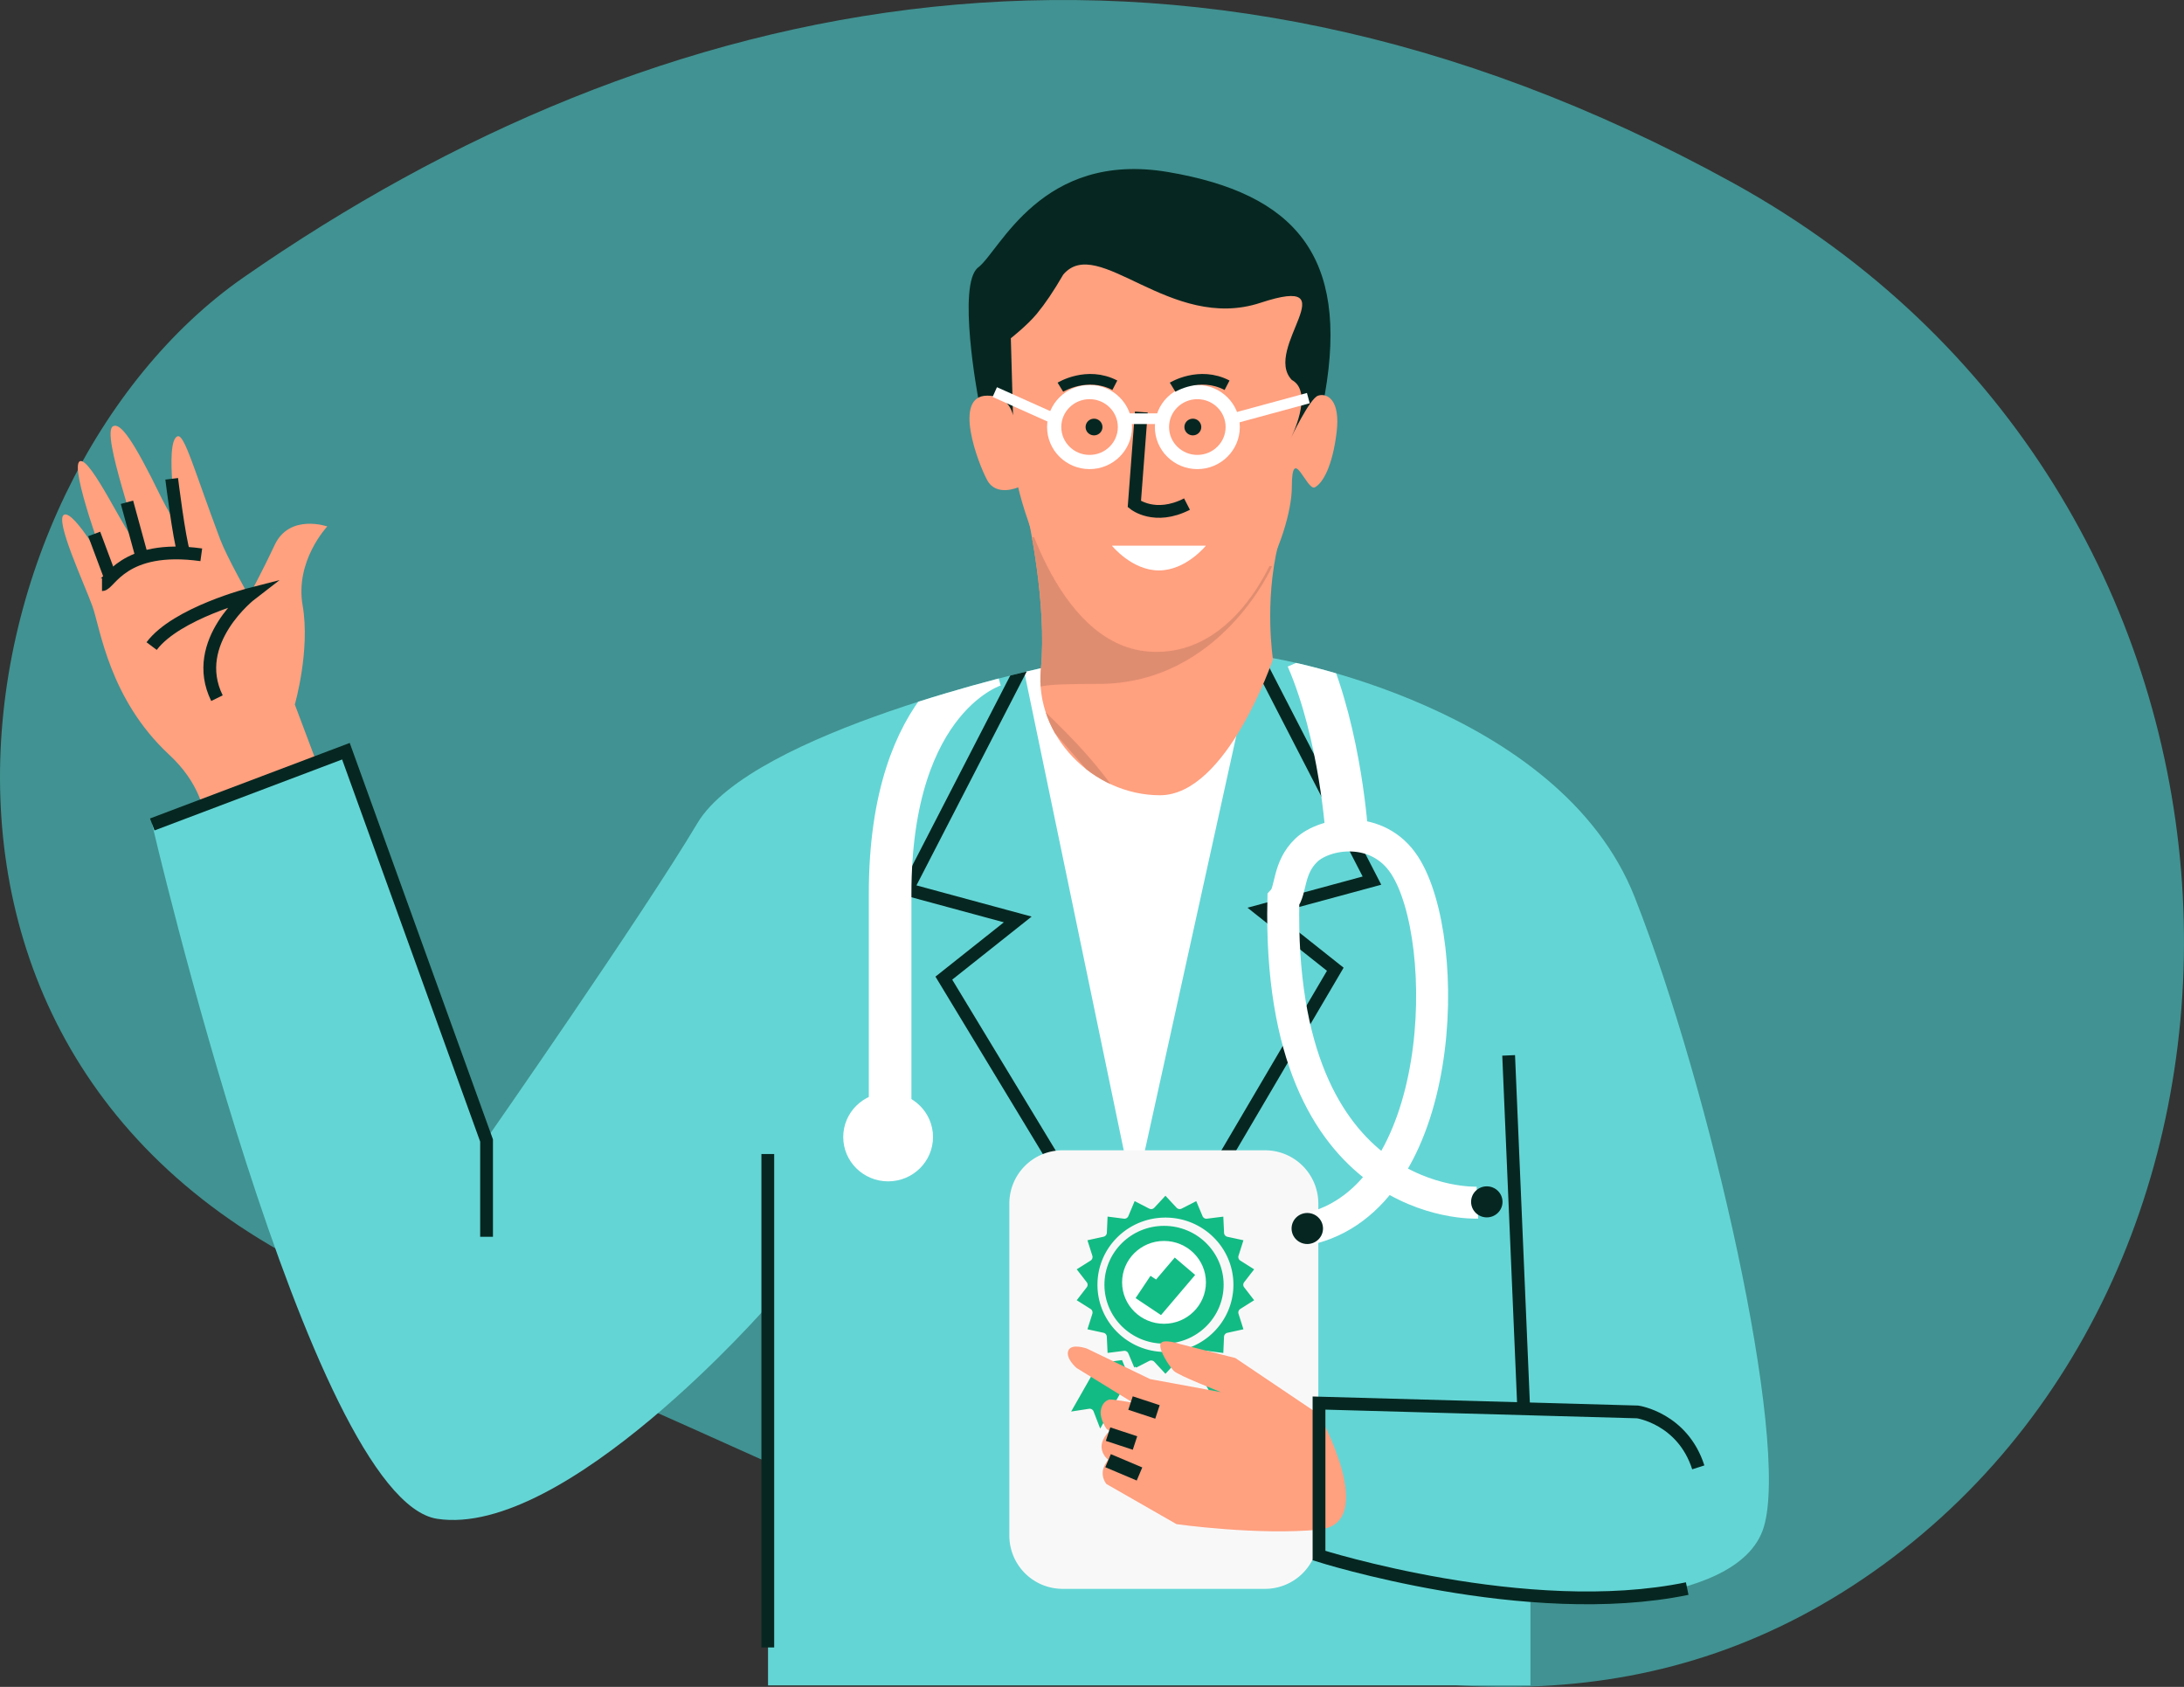 <svg xmlns="http://www.w3.org/2000/svg" width="246" height="190" viewBox="0 0 246 190"><rect x="0" y="0" width="246" height="190" fill="#333333" stroke="none"/><defs><clipPath id="h16aa"><path d="M172.386 180.398s23.32 1.312 26.28-8.39c2.962-9.702-6.003-49.272-14.527-70.931-8.523-21.66-40.803-26.957-40.803-26.957l-26.143 1.153s-32.477 7.103-38.65 17.46c-6.172 10.357-23.778 35.597-23.778 35.597L38.924 84.483l-21.814 8.25s17.714 76.14 32.135 78.335c14.42 2.196 37.265-24.048 37.265-24.048v42.81h85.876z"/></clipPath><clipPath id="h16ab"><path d="M115.79 58.258s2.174 9.716 1.45 17.144c-.725 7.428 5.863 14.169 13.418 14.169 7.556 0 12.725-15.322 12.725-15.322s-.99-6.312.57-12.837c1.56-6.525-28.163-3.154-28.163-3.154z"/></clipPath></defs><g><g><path fill="#419292" d="M43.521 146.445c61.591 22.965 119.496 65.529 168.564 29.814 49.067-35.714 46.136-120.96-16.936-155.686C132.076-14.153 73.916-1.06 27.453 31.23-5.554 54.17-18.07 123.481 43.52 146.445z"/></g><g><g><g><path fill="#ffa07f" d="M38.348 93.002l-5.14-13.651s1.76-6.107.88-11.156c-.88-5.05 2.777-8.9 2.777-8.9s-4.245-1.482-5.928 2.088c-1.682 3.571-2.907 5.737-2.907 5.737s-2.494-4.412-3.233-6.378c-2.97-7.894-4.037-11.951-4.827-11.592-1.48.674 0 10.144 0 10.144s-1.298-2.217-1.809-3.267c-3.19-6.56-4.612-8.459-5.43-8.016-1.426.77 3.144 12.73 2.431 12.73-.712 0-4.994-9.453-6.187-8.776-1.193.676 3.076 12.032 3.076 12.032s-3.675-6.523-4.82-6.028c-1.145.494 2.3 7.85 3.184 10.327.885 2.476 1.886 10.43 8.625 16.695 6.738 6.265 3.37 13.107 3.37 13.107z"/></g><g><path fill="#062721" d="M110.186 44.847s-2.432-12.89 0-14.73c2.433-1.842 7.097-13.168 21.392-10.739 14.295 2.43 20.372 9.46 17.655 24.999-2.717 15.538-35.673 7.473-35.673 7.473z"/></g><g><g><path fill="#64d5d5" d="M172.386 180.398s23.32 1.312 26.28-8.39c2.962-9.702-6.003-49.272-14.527-70.931-8.523-21.66-40.803-26.957-40.803-26.957l-26.143 1.153s-32.477 7.103-38.65 17.46c-6.172 10.357-23.778 35.597-23.778 35.597L38.924 84.483l-21.814 8.25s17.714 76.14 32.135 78.335c14.42 2.196 37.265-24.048 37.265-24.048v42.81h85.876z"/></g><g clip-path="url(#h16aa)"><path fill="#fff" d="M115.21 74.903l12.524 60.232 13.53-61.385z"/></g><g clip-path="url(#h16aa)"><path fill="none" stroke="#062721" stroke-miterlimit="20" stroke-width="1.44" d="M115.215 74.9v0l-13.035 25.285v0l12.455 3.375v0l-8.324 6.609v0l21.429 35.4v0"/></g><g clip-path="url(#h16aa)"><path fill="none" stroke="#062721" stroke-miterlimit="20" stroke-width="1.44" d="M141.498 73.9v0l13.035 25.285v0l-12.455 3.375v0l8.325 6.609v0L129 145.568v0"/></g><g clip-path="url(#h16aa)"><path fill="none" stroke="#fff" stroke-miterlimit="20" stroke-width="4.8" d="M151.717 94.092s-.676-11.232-4.467-19.972"/></g><g clip-path="url(#h16aa)"><path fill="none" stroke="#fff" stroke-miterlimit="20" stroke-width="4.8" d="M112.052 74.9v0s-11.792 3.401-11.792 25.773v27.621"/></g><g clip-path="url(#h16aa)"><path fill="#fff" d="M100.036 133.059c2.793 0 5.056-2.236 5.056-4.995 0-2.758-2.263-4.994-5.056-4.994-2.792 0-5.056 2.236-5.056 4.994 0 2.759 2.264 4.995 5.056 4.995z"/></g></g><g><g><path fill="#f9f8f8" d="M113.69 135.56a6 6 0 0 1 6-6h22.802a6 6 0 0 1 6 6v37.395a6 6 0 0 1-6 6H119.69a6 6 0 0 1-6-6z"/></g><g><g><path fill="#13bb84" d="M131.272 152.274c-4.229 0-7.657-3.388-7.657-7.567 0-4.18 3.428-7.567 7.657-7.567s7.657 3.387 7.657 7.567c-.005 4.177-3.43 7.562-7.657 7.567zm6.518.114l.081-1.83a.48.48 0 0 1 .378-.44l1.81-.398-.556-1.75a.476.476 0 0 1 .201-.539l1.56-.984-1.124-1.452a.465.465 0 0 1 0-.577l1.124-1.452-1.56-.984a.476.476 0 0 1-.201-.539l.555-1.75-1.809-.392a.474.474 0 0 1-.373-.445l-.086-1.825-1.838.231a.474.474 0 0 1-.502-.288l-.708-1.689-1.642.842a.486.486 0 0 1-.574-.099l-1.254-1.348-1.254 1.348a.483.483 0 0 1-.574.1l-1.641-.843-.709 1.689a.48.48 0 0 1-.502.288l-1.838-.236-.081 1.83a.48.48 0 0 1-.378.44l-1.81.397.556 1.75a.475.475 0 0 1-.201.54l-1.56.983 1.124 1.452a.464.464 0 0 1 0 .577l-1.124 1.452 1.56.984a.475.475 0 0 1 .2.54l-.554 1.75 1.809.392c.212.047.365.23.373.444l.086 1.826 1.838-.232a.469.469 0 0 1 .502.289l.675 1.608.062-.109.163.09 1.45-.743a.472.472 0 0 1 .22-.052.478.478 0 0 1 .354.151l1.254 1.349 1.254-1.349a.486.486 0 0 1 .574-.099l1.45.743.163-.09.062.109.675-1.608a.48.48 0 0 1 .502-.289z"/></g><g><path fill="#13bb84" d="M137.827 144.703c0 3.663-3.006 6.633-6.713 6.633-3.708 0-6.714-2.97-6.714-6.633s3.006-6.633 6.714-6.633c3.707 0 6.713 2.97 6.713 6.633z"/></g><g><g><path fill="#fff" d="M131.111 149.1c2.608 0 4.722-2.089 4.722-4.665 0-2.577-2.114-4.665-4.722-4.665-2.607 0-4.721 2.088-4.721 4.665 0 2.576 2.114 4.665 4.721 4.665z"/></g><g><path fill="none" stroke="#13bb84" stroke-miterlimit="20" stroke-width="3.02" d="M128.75 144.954v0l1.744 1.165v0l2.977-3.499v0"/></g></g><g><path fill="#13bb84" d="M126.385 153.19l-1.967.259a.486.486 0 0 1-.364-.11.448.448 0 0 1-.109-.14l-3.295 5.786 2.019-.311a.472.472 0 0 1 .51.302l.743 1.927 3.285-5.762a.532.532 0 0 1-.061-.091z"/></g><g><path fill="#13bb84" d="M138.592 153.2a.522.522 0 0 1-.109.139.498.498 0 0 1-.368.11l-1.962-.259-.762 1.86a.51.51 0 0 1-.061.09l3.286 5.763.742-1.927a.468.468 0 0 1 .51-.302l2.02.311z"/></g></g></g><g><g><path fill="#ffa07f" d="M148.575 159.307l-9.429-6.35-6.18-1.563s-2.086-.708-2.26 0c-.173.708 1.003 2.51 1.52 3.024.519.515 5.306 2.381 5.306 2.381l-7.978-1.467-7.121-3.437s-1.748-.636-2.097.222c-.35.859.914 1.953.914 1.953l6.363 3.917s-2.479-.442-2.717-.344c-.239.098-.792.357-.91 1.28-.116.923.64 1.994.64 1.994l.339.28s-.776.672-.877 1.555c-.101.883.538 1.475.538 1.475l.188.202s-.614.715-.614 1.482.426 1.237.426 1.237l7.896 4.52s9.205 1.292 16.053.615c6.848-.677 0-12.976 0-12.976z"/></g><g><path fill="none" stroke="#062721" stroke-miterlimit="20" stroke-width="1.6" d="M124.81 161.53l3.034.999"/></g><g><path fill="none" stroke="#062721" stroke-miterlimit="20" stroke-width="1.6" d="M124.81 164.52l3.54 1.498"/></g><g><path fill="none" stroke="#062721" stroke-miterlimit="20" stroke-width="1.6" d="M127.34 158.03l3.034.999"/></g></g><g><g><path fill="#ffa07f" d="M115.79 58.258s2.174 9.716 1.45 17.144c-.725 7.428 5.863 14.169 13.418 14.169 7.556 0 12.725-15.322 12.725-15.322s-.99-6.312.57-12.837c1.56-6.525-28.163-3.154-28.163-3.154z"/></g><g clip-path="url(#h16ab)"><path fill="#df8d70" d="M143.286 63.789s-5.825 13.24-19.547 13.24c-13.723 0-6.121.857 1.826 11.925 7.947 11.069-11.735-12.22-11.735-12.22l1.953-16.304z"/></g></g><g><path fill="#ffa07f" d="M148.108 54.886c.903-.488 1.972-2.368 2.44-6.154.47-3.786-1.122-4.484-2.08-4.169-.96.316-3.098 4.85-3.098 4.85s2.687-5.247.137-6.618c-3.371-3.537 6.635-12.037-3.536-8.689-10.172 3.349-18.292-7.79-22.212-3.176-1.113 1.918-2.043 3.282-2.988 4.428-1.058 1.282-2.913 2.74-2.913 2.74l.32 11.335s.953-4.87-2.977-4.87c-3.93 0-1.037 7.628 0 9.528 1.036 1.9 3.485.795 3.485.795s3.89 17.713 14.73 18.505c10.84.791 16.091-13.456 16.091-18.505 0-5.048 1.698.489 2.601 0z"/></g><g><path fill="none" stroke="#062721" stroke-miterlimit="20" stroke-width="1.44" d="M17.08 72.769c2.785-3.72 11.2-5.869 11.2-5.869v0s-6.976 5.368-3.842 11.737"/></g><g><path fill="none" stroke="#062721" stroke-miterlimit="20" stroke-width="1.44" d="M19.34 53.93s.83 6.752 1.374 8.38"/></g><g><path fill="none" stroke="#062721" stroke-miterlimit="20" stroke-width="1.44" d="M14.3 56.57l1.7 6.214"/></g><g><path fill="none" stroke="#062721" stroke-miterlimit="20" stroke-width="1.44" d="M10.61 60.14l1.757 4.703"/></g><g><path fill="none" stroke="#062721" stroke-miterlimit="20" stroke-width="1.44" d="M11.49 65.853c.878 0 2.334-4.591 11.182-3.365"/></g><g><path fill="none" stroke="#062721" stroke-miterlimit="20" stroke-width="1.44" d="M86.483 129.98v55.576"/></g><g><path fill="none" stroke="#062721" stroke-miterlimit="20" stroke-width="1.44" d="M17.15 92.86v0l21.814-8.25v0l15.841 43.847v10.844"/></g><g><path fill="#fff" d="M130.535 64.25c-3.047 0-5.295-2.79-5.295-2.79h10.59s-2.25 2.79-5.295 2.79z"/></g><g><path fill="none" stroke="#062721" stroke-miterlimit="20" stroke-width="1.44" d="M128.558 46.41v0l-.788 10.366v0s2.305 1.856 5.93 0"/></g><g><path fill="#062721" d="M123.23 49.036c.523 0 .948-.42.948-.938a.944.944 0 0 0-.949-.938c-.524 0-.949.42-.949.938s.425.938.95.938z"/></g><g><g><path fill="none" stroke="#fff" stroke-miterlimit="20" stroke-width="3.6" d="M166.408 135.456v0s-22.622 1.088-21.853-34.115c.902-.994.482-3.593 2.601-5.595 2.12-2 8.037-2.934 11.052 1.704 5.434 8.358 4.886 37.598-11.052 41.022"/></g><g><path fill="#062721" d="M167.47 137.116c.977 0 1.77-.783 1.77-1.748s-.793-1.748-1.77-1.748c-.978 0-1.77.783-1.77 1.748s.792 1.748 1.77 1.748z"/></g><g><path fill="#062721" d="M147.25 140.116c.977 0 1.77-.783 1.77-1.748s-.793-1.748-1.77-1.748c-.978 0-1.77.783-1.77 1.748s.792 1.748 1.77 1.748z"/></g></g><g><path fill="#062721" d="M134.36 49.036c.523 0 .948-.42.948-.938a.944.944 0 0 0-.949-.938c-.524 0-.949.42-.949.938s.425.938.95.938z"/></g><g><path fill="none" stroke="#fff" stroke-linecap="round" stroke-miterlimit="20" stroke-width="1.6" d="M122.726 52.037c2.2 0 3.985-1.764 3.985-3.939s-1.784-3.938-3.985-3.938c-2.202 0-3.986 1.763-3.986 3.938 0 2.175 1.784 3.939 3.986 3.939z"/></g><g><path fill="none" stroke="#fff" stroke-linecap="round" stroke-miterlimit="20" stroke-width="1.6" d="M134.866 52.037c2.2 0 3.985-1.764 3.985-3.939s-1.784-3.938-3.985-3.938c-2.202 0-3.986 1.763-3.986 3.938 0 2.175 1.784 3.939 3.986 3.939z"/></g><g><path fill="none" stroke="#fff" stroke-miterlimit="20" stroke-width="1.2" d="M126.71 47.16h4.164"/></g><g><path fill="none" stroke="#fff" stroke-miterlimit="20" stroke-width="1.2" d="M138.85 47.153l8.517-2.313"/></g><g><path fill="none" stroke="#fff" stroke-miterlimit="20" stroke-width="1.2" d="M118.738 47.157l-6.688-2.997"/></g><g><path fill="none" stroke="#062721" stroke-miterlimit="20" stroke-width="1.2" d="M119.44 43.611s2.999-1.846 6.133-.22"/></g><g><path fill="none" stroke="#062721" stroke-miterlimit="20" stroke-width="1.2" d="M132.08 43.611s2.999-1.846 6.133-.22"/></g><g><path fill="none" stroke="#062721" stroke-miterlimit="20" stroke-width="1.44" d="M191.29 165.272c-1.767-5.508-6.83-6.243-6.83-6.243v0l-35.89-.999v17.175s23.415 7.455 41.472 3.72"/></g><g><path fill="none" stroke="#062721" stroke-miterlimit="20" stroke-width="1.44" d="M169.93 118.87l1.713 40.163"/></g></g></g></g></svg>
